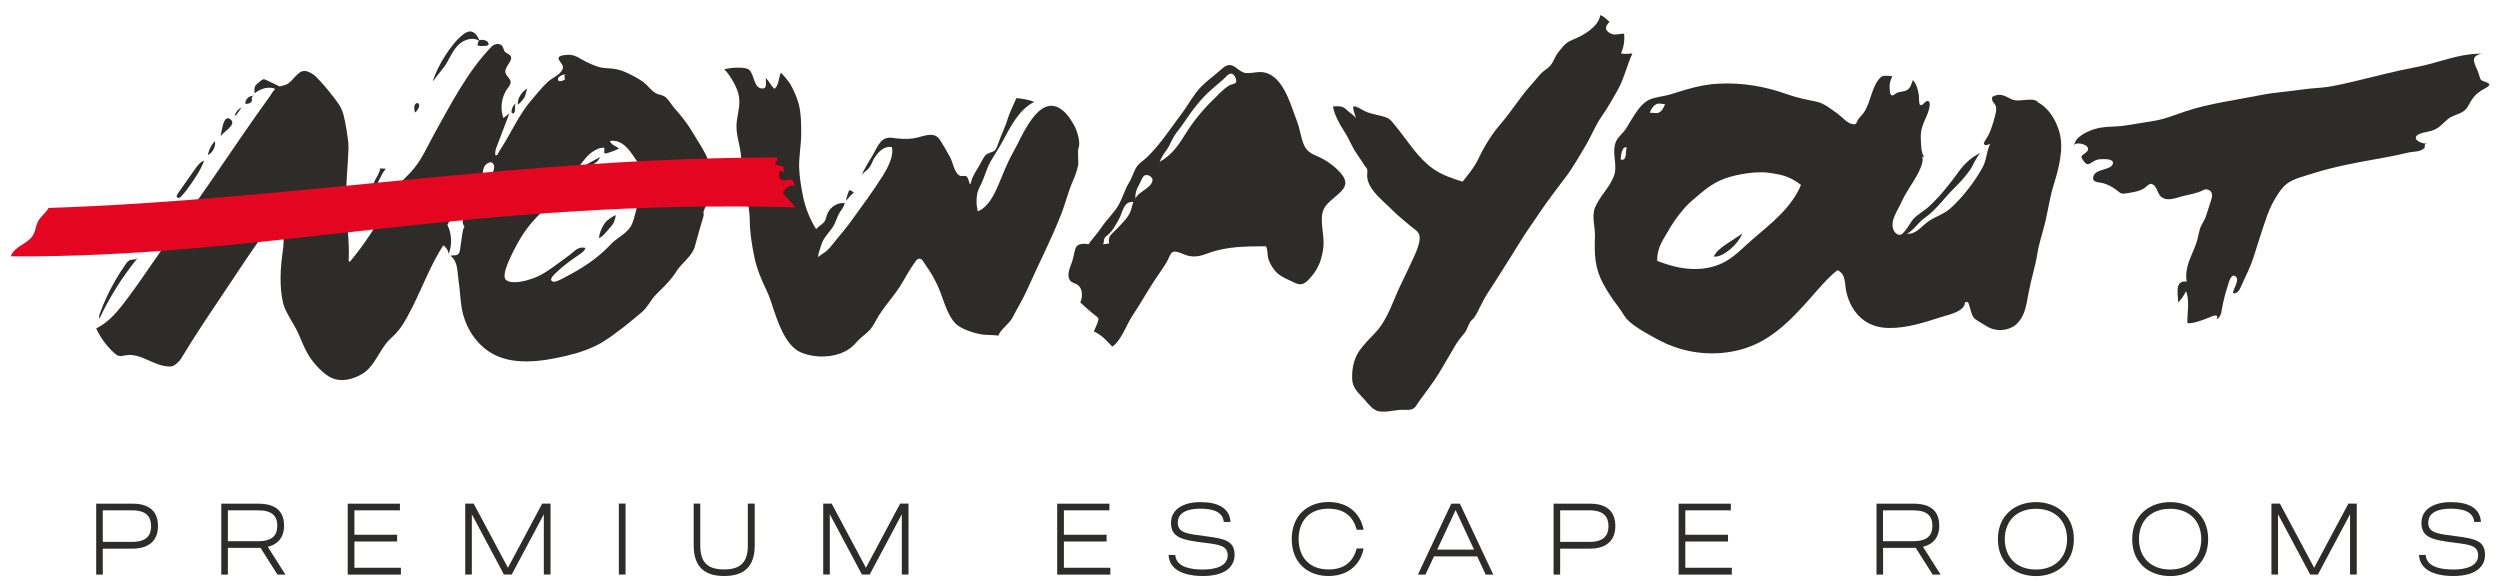 <svg xmlns="http://www.w3.org/2000/svg" width="197" height="46" viewBox="0 0 197 46" fill="none">
    <g clip-path="url(#clip0_7463_2698)">
        <path d="M78.665 26.447C78.749 26.455 78.818 26.455 78.894 26.493C78.351 26.354 77.747 26.439 77.189 26.323C76.646 26.215 76.011 25.999 75.537 25.69C74.826 25.227 74.451 23.976 74.176 23.227C73.855 22.331 73.411 21.528 72.861 20.772C72.708 20.555 72.616 20.308 72.356 20.401C72.203 20.455 71.997 20.802 71.905 20.942C71.546 21.459 71.263 22.03 70.926 22.555C70.345 23.466 69.565 24.262 69.045 25.219C68.831 25.613 68.701 25.868 68.357 26.177C68.02 26.478 67.699 26.71 67.416 27.049C66.422 28.215 64.365 28.339 63.058 27.744C61.873 27.212 61.253 25.266 60.894 24.185C60.741 23.721 60.603 23.289 60.381 22.833C59.976 21.999 59.617 21.127 59.433 20.208C59.25 19.305 59.089 18.347 59.081 17.343C59.074 16.455 58.821 15.428 58.645 14.571C58.477 13.737 58.485 12.88 58.363 12.038C58.256 11.266 57.965 10.456 58.049 9.652C58.133 8.865 58.393 8.185 58.179 7.367C58.019 6.772 57.514 5.884 57.07 5.46C57.483 5.336 58.714 5.228 59.028 5.498C59.441 5.853 59.387 6.873 59.984 6.965C60.504 7.05 60.328 6.51 60.343 6.139C60.603 6.402 60.748 6.741 61.016 6.996C61.36 6.803 61.368 6.077 61.528 5.738C61.551 5.691 62.209 6.494 62.27 6.61C62.53 7.073 62.798 7.66 62.935 8.178C63.127 8.927 63.134 9.714 63.134 10.533C63.134 11.444 62.943 12.34 62.974 13.228C63.004 13.969 63.134 14.787 63.287 15.513C63.471 16.409 63.838 17.305 64.312 18.061C64.503 17.814 64.763 17.729 64.954 17.474C65.115 17.251 65.107 17.027 65.222 16.787C65.466 16.278 66.009 15.953 66.56 16C66.537 16.285 66.262 16.563 66.124 16.818C65.956 17.119 65.872 17.459 65.704 17.76C65.382 18.316 64.908 18.671 64.717 19.297C64.61 19.644 64.434 20.077 64.449 20.44C64.442 20.401 64.427 20.362 64.403 20.331C64.495 20.177 64.985 19.922 65.183 19.729C65.436 19.49 65.635 19.212 65.864 18.934C66.3 18.401 66.713 17.922 67.111 17.366C67.944 16.208 68.8 15.065 69.542 13.884C69.924 13.274 70.467 12.301 70.276 11.583C69.672 11.498 69.244 11.93 68.93 12.401C68.754 12.664 68.678 12.98 68.487 13.228C68.303 13.467 67.967 13.606 67.868 13.915C68.082 13.289 68.495 12.718 68.816 12.146C69.206 11.452 69.435 10.733 70.345 10.865C70.88 10.942 71.423 10.981 71.966 10.903C72.41 10.842 72.884 10.625 73.327 10.625C73.748 10.625 73.947 10.803 74.161 11.166C74.398 11.552 74.635 11.969 74.864 12.378C75.086 12.772 75.208 13.668 75.652 13.853C75.828 13.922 76.026 13.791 76.18 13.915C76.287 14 76.378 14.393 76.424 14.525C76.355 14.533 76.562 14.44 76.501 14.409C76.631 13.899 76.852 13.575 77.12 13.127C77.242 12.919 77.349 12.703 77.472 12.494C77.655 12.185 77.724 12.139 78.038 12.023C78.336 11.907 78.412 11.93 78.558 11.583C78.649 11.359 78.734 11.104 78.825 10.865C79.032 10.34 79.261 9.853 79.422 9.32C79.59 8.78 79.873 8.263 80.087 7.73C80.477 7.761 81.15 7.861 81.486 8.039C80.278 8.649 79.643 9.969 79.024 11.104C78.726 11.66 78.366 12.193 78.053 12.733C77.716 13.328 77.571 14.023 77.242 14.648C77.021 15.073 76.967 15.305 76.952 15.791C76.936 16.193 77.028 16.478 77.067 16.841C77.036 16.787 76.998 16.733 76.959 16.679C77.808 16.432 78.351 15.336 78.642 14.641C79.016 13.76 79.368 12.818 79.842 11.992C80.515 10.826 81.861 7.228 83.704 8.672C84.132 9.004 84.4 9.459 84.667 9.923C84.881 10.301 85.157 11.228 84.996 11.629C84.874 11.938 85.019 12.672 84.95 13.05C84.866 13.467 84.706 13.899 84.522 14.309C84.178 15.096 83.979 15.953 83.666 16.764C82.847 18.887 81.8 20.872 80.897 22.918C80.576 23.636 80.156 24.293 79.804 24.995C79.575 25.466 78.818 25.999 78.665 26.447Z" fill="#2E2C28"/>
        <path d="M66.674 15.822C66.681 15.598 66.804 15.274 66.88 15.081C66.926 14.965 66.934 14.965 67.049 15.019C67.125 15.05 67.224 15.119 67.278 15.181C67.041 15.359 66.842 15.621 66.674 15.822Z" fill="#2E2C28"/>
        <path d="M105.727 13.737C105.36 13.258 104.649 12.718 104.113 12.455C103.54 12.17 103.035 12.077 102.752 11.421C102.508 10.865 102.446 10.193 102.225 9.621C101.758 8.425 101.261 6.432 100.015 5.838C99.38 5.537 98.914 5.753 98.287 5.761C97.698 5.768 97.453 5.205 96.948 5.127C96.643 5.081 96.329 5.375 96.13 5.56C95.656 5.977 95.083 6.386 94.647 6.834C94.058 7.436 93.63 8.278 93.118 8.95C92.253 10.092 91.443 11.367 90.41 12.363C90.166 12.602 89.883 12.764 89.661 13.027C89.34 13.413 89.263 13.907 88.988 14.355C88.644 14.911 88.499 15.49 88.201 16.054C87.834 16.741 87.222 17.274 86.794 17.922C86.495 18.37 85.953 18.965 85.777 19.25C85.41 19.165 84.92 19.204 84.79 19.49C84.637 19.814 84.607 20.293 84.469 20.656C84.324 21.042 84.125 21.482 84.217 21.876C84.339 22.362 84.729 22.239 85.02 22.532C85.333 22.849 85.295 23.482 85.127 23.837C85.509 24.169 85.868 24.524 86.266 24.825C86.579 25.065 86.618 25.057 86.48 25.451C86.396 25.683 86.281 25.907 86.197 26.115C86.862 26.431 87.168 26.81 87.65 27.32C88.392 26.779 88.736 25.636 89.225 24.895C89.86 23.937 90.418 22.949 91.045 21.992C91.343 21.544 91.665 21.104 91.94 20.648C92.078 20.424 92.2 19.922 92.452 19.845C92.743 19.752 93.255 20.046 93.515 20.123C94.112 20.3 94.616 20.177 95.182 19.961C96.689 19.397 98.195 19.42 99.755 19.405C99.908 19.691 99.854 20.03 99.931 20.331C100.007 20.64 100.145 20.864 100.313 21.127C100.703 21.737 101.284 21.914 101.904 22.231C102.615 22.602 102.882 22.331 103.41 21.706C103.93 21.088 104.175 20.324 104.274 19.552C104.373 18.779 104.144 18.038 104.159 17.25C104.167 16.363 104.549 16.077 105.222 15.498C105.91 14.918 106.323 14.502 105.727 13.737ZM89.057 16.718C88.843 17.204 88.399 17.613 88.04 18C87.673 18.393 87.26 18.586 87.398 19.189C87.23 19.212 87.069 19.227 86.901 19.25C87 19.189 86.962 18.98 87.015 18.833C87.084 18.663 87.176 18.61 87.298 18.509C87.719 18.154 87.925 17.706 88.193 17.227C88.491 16.702 88.522 15.845 89.309 15.915C89.202 16.169 89.179 16.463 89.057 16.718ZM90.808 14.278C90.632 14.888 89.646 15.127 89.47 15.675C89.439 15.281 89.531 14.957 89.738 14.602C89.845 14.417 90.013 13.907 90.196 13.822C90.502 13.691 90.892 14 90.808 14.278ZM96.834 6.749C96.314 7.081 96.016 7.459 95.564 7.892C94.792 8.633 94.035 9.56 93.469 10.471C92.896 11.397 92.376 12.185 91.405 12.741C91.405 12.757 91.397 12.764 91.397 12.78C91.366 12.78 91.336 12.772 91.343 12.78C91.366 12.764 91.382 12.757 91.405 12.741C91.42 12.61 91.496 12.517 91.558 12.393C91.71 12.062 91.94 11.853 92.108 11.529C92.299 11.166 92.475 10.733 92.728 10.425C93.179 9.892 93.576 9.212 93.997 8.664C94.463 8.054 94.96 7.475 95.549 6.981C95.824 6.749 96.092 6.517 96.36 6.286C96.536 6.139 96.788 5.784 97.025 5.799C97.239 5.815 97.377 6.124 97.415 6.317C97.484 6.641 97.071 6.602 96.834 6.749Z" fill="#2E2C28"/>
        <path d="M107.614 13.166C107.828 13.359 107.729 13.575 107.729 13.83C107.744 14.934 109.021 15.838 109.732 16.571C110.16 17.011 110.665 17.39 111.124 17.791C111.514 18.131 111.927 18.262 111.866 18.864C111.82 19.374 111.56 19.938 111.346 20.393C111.063 20.98 110.81 21.575 110.52 22.146C109.855 23.436 109.411 25.104 108.417 26.169C107.928 26.694 107.453 27.134 107.056 27.737C106.658 28.339 106.521 29.157 106.551 29.875C106.574 30.462 106.903 30.833 107.293 31.235C107.599 31.551 107.958 32.061 108.333 32.285C108.906 32.632 109.839 32.292 110.482 32.292C110.826 32.292 111.2 32.354 111.453 32.138C111.583 32.022 111.682 31.829 111.782 31.682C112.332 30.918 112.921 30.177 113.41 29.374C113.861 28.625 114.297 27.86 114.748 27.104C114.94 26.779 115.207 26.501 115.444 26.192C115.62 25.961 115.758 25.389 115.987 25.212C116.247 25.011 116.431 24.563 116.576 24.285C116.798 23.884 116.981 23.466 117.234 23.088C117.861 22.146 118.442 21.181 119.054 20.231C119.551 19.459 119.979 18.702 120.506 17.953C120.996 17.258 121.47 16.517 121.967 15.838C122.433 15.189 122.923 14.556 123.405 13.915C123.993 13.135 124.437 12.309 124.942 11.482C125.393 10.741 125.699 9.9 126.196 9.197C126.654 8.541 127.06 7.83 127.457 7.128C127.97 6.224 128.199 5.151 128.635 4.209C128.337 4.224 128.031 4.286 127.733 4.209C127.954 3.745 128.038 3.143 127.977 2.657C127.534 2.641 127.243 2.857 126.8 2.572C126.387 2.301 126.555 2.016 126.83 1.715C126.616 1.545 126.364 1.259 126.096 1.197C126.004 1.962 125.087 2.572 124.46 2.896C124.192 3.027 123.917 3.12 123.657 3.259C123.29 3.452 123.076 3.776 122.816 4.093C122.479 4.494 122.418 4.981 122.005 5.328C121.753 5.537 121.516 5.668 121.309 5.923C121.049 6.247 120.766 6.556 120.491 6.873C119.681 7.815 119.038 8.857 118.235 9.784C117.731 10.363 117.325 10.973 116.943 11.645C116.691 12.077 116.507 12.548 116.247 12.973C115.957 13.451 115.59 13.876 115.253 14.316C114.45 14.062 113.632 13.799 112.913 13.289C111.705 12.432 110.887 11.035 109.946 9.9C109.77 9.691 109.617 9.452 109.373 9.32C109.105 9.174 108.73 9.12 108.448 9.042C108.126 8.958 107.851 8.911 107.545 8.757C107.301 8.641 106.911 8.348 106.635 8.386C106.612 8.749 106.804 9.012 106.834 9.336C106.735 9.073 106.322 8.88 106.123 8.664C105.809 8.332 105.496 8.363 105.037 8.386C105.152 9.05 105.534 9.745 105.909 10.324C106.291 10.903 106.528 11.568 106.926 12.139C107.148 12.456 107.369 12.787 107.568 13.104C107.553 13.066 107.652 13.189 107.614 13.166Z" fill="#2E2C28"/>
        <path d="M191.071 11.251C191.132 11.282 191.186 11.305 191.254 11.328C190.994 11.344 190.253 11.127 190.383 10.772C190.49 10.486 191.346 10.386 191.622 10.301C192.226 10.108 192.432 9.761 192.906 9.375C193.25 9.097 193.694 9.035 194.061 8.811C194.458 8.564 194.543 8.193 194.803 7.823C195.085 7.413 195.391 7.197 195.82 6.965C196.24 6.741 196.301 6.602 195.835 6.448C195.391 6.309 195.46 6.24 195.323 5.807C195.108 5.151 194.481 4.433 195.567 4.232C195.277 4.232 194.994 4.24 194.703 4.271C193.235 4.433 191.866 5.02 190.413 5.282C188.716 5.599 187.041 6.054 185.367 6.448C184.709 6.602 184.028 6.757 183.355 6.857C182.744 6.942 182.117 6.95 181.505 7.043C180.396 7.205 179.234 7.274 178.125 7.498C176.183 7.884 174.103 8.147 172.222 8.772C171.419 9.043 170.616 9.375 169.798 9.514C169.01 9.645 168.245 9.768 167.473 9.892C166.64 10.023 165.783 9.923 164.98 10.193C164.414 10.386 163.52 10.78 163.443 11.475C163.497 11.058 165.118 11.467 164.323 12.062C164.032 12.278 163.887 12.278 164.177 12.672C164.453 13.042 164.544 12.988 164.889 12.764C165.187 12.571 165.37 12.54 165.745 12.54C165.99 12.54 166.609 12.54 166.487 12.919C166.319 13.452 165.072 13.259 164.942 13.961C164.858 14.409 165.447 14.347 165.745 14.44C166.089 14.54 166.418 14.71 166.709 14.919C167.03 15.15 167.076 15.312 167.504 15.243C167.947 15.174 168.59 15.089 168.964 14.834C169.255 14.641 169.415 14.286 169.767 14.633C170.004 14.872 170.035 15.305 170.325 15.529C170.838 15.922 171.602 15.537 172.176 15.413C172.596 15.32 173.017 15.235 173.407 15.081C173.613 14.996 173.743 14.872 173.95 14.934C174.401 15.065 174.34 15.444 174.241 15.753C174.103 16.185 173.965 16.617 173.828 17.042C173.705 17.413 173.43 17.729 173.331 18.116C173.239 18.44 173.193 18.764 173.094 19.081C172.841 19.861 172.375 20.625 172.291 21.451C172.268 21.675 172.26 21.976 172.314 22.185C171.304 22.069 171.648 23.243 171.641 23.845C171.885 23.575 172.099 23.297 172.252 22.949C172.574 23.629 172.336 24.702 172.367 25.466C172.849 25.505 173.522 25.235 173.965 25.065C174.149 24.995 174.929 24.586 174.661 25.165C175.043 24.949 175.036 24.602 175.112 24.208C175.219 23.66 175.357 23.104 175.533 22.571C175.609 22.347 175.8 21.428 176.198 21.814C176.481 22.084 175.976 22.779 175.953 23.104C176.359 23.189 176.519 22.741 176.649 22.447C176.97 21.737 177.337 21.034 177.574 20.285C177.834 19.49 178.072 18.687 178.339 17.899C178.538 17.312 178.752 16.633 179.035 16.092C179.28 15.621 179.723 14.872 180.144 14.525C180.687 14.077 181.65 13.861 182.3 13.652C183.86 13.158 185.565 12.834 187.171 12.548C188.05 12.394 188.869 12.239 189.733 12.031C190.153 11.923 190.834 12.008 191.094 11.583C190.987 11.606 191.186 11.197 191.071 11.251Z" fill="#2E2C28"/>
        <path d="M162.288 10.44C162.02 9.467 161.455 8.494 160.499 8.016C160.537 8.023 160.568 8.039 160.606 8.039C160.116 7.599 159.115 8.108 158.518 7.822C157.922 7.545 157.624 7.29 156.981 7.637C156.943 8.07 157.096 8 157.257 8.332C157.364 8.556 157.257 8.934 157.195 9.181C157.081 9.637 156.912 10.17 156.721 10.587C156.599 10.849 156.377 11.066 156.324 11.336C156.461 11.513 156.645 11.405 156.828 11.336C156.522 11.923 156.561 12.602 156.217 13.212C155.597 14.324 154.649 15.567 153.678 16.432C153.097 16.942 152.286 17.127 151.697 17.644C151.231 18.054 150.91 18.44 150.26 18.432C150.818 18.131 151.132 17.544 151.667 17.173C152.584 16.54 153.25 15.536 154.053 14.764C154.458 14.378 154.848 13.923 155.192 13.459C155.498 13.042 155.704 12.401 156.064 12.046C155.36 12.378 154.81 12.88 154.351 13.521C153.678 14.455 152.906 15.428 152.057 16.224C151.644 16.617 151.17 16.834 150.764 17.266C150.527 17.521 150.007 18.61 149.633 18.502C149.113 18.355 149.052 17.714 149.205 17.243C149.342 16.826 149.625 16.386 149.809 15.984C150 15.552 150.252 15.127 150.504 14.726C150.826 14.224 151.705 12.903 151.468 12.324C151.529 12.347 151.59 12.363 151.659 12.355C151.369 12.178 151.384 11.313 151.361 10.973C151.323 10.332 151.491 9.846 151.751 9.297C151.881 9.019 152.317 7.946 151.866 7.961C151.667 7.969 151.491 8.409 151.292 8.247C151.208 8.185 151.223 7.645 151.208 7.537C151.154 7.112 151.032 6.633 150.734 6.309C150.627 6.587 150.558 6.911 150.298 7.081C150.038 7.243 149.709 7.197 149.426 7.344C149.258 7.429 149.182 7.591 149.029 7.483C148.914 7.406 148.922 7.112 148.906 7.004C148.876 6.602 148.952 6.332 149.12 6.016C148.883 5.962 148.379 5.938 148.249 6.046C147.476 6.711 147.446 8.054 146.857 8.888C146.727 9.073 146.559 9.212 146.429 9.405C146.253 9.66 146.352 9.853 145.947 9.776C145.542 9.699 145.121 9.181 144.769 8.934C144.257 8.579 143.737 8.131 143.125 8.008C142.338 7.853 141.55 7.691 140.785 7.413C139.073 6.803 137.268 6.494 135.417 6.595C134.477 6.641 133.689 6.819 132.787 7.081C132.397 7.197 131.999 7.328 131.609 7.444C131.105 7.599 130.493 7.629 130.004 7.838C129.354 8.116 128.918 8.857 128.558 9.429C128.36 9.745 128.184 10.1 127.939 10.386C127.641 10.734 127.358 10.942 127.251 11.428C127.06 12.309 127.495 13.089 127.151 13.938C126.792 14.818 126.05 15.482 125.691 16.347C125.4 17.034 125.714 17.922 125.683 18.64C125.63 20.023 125.66 21.119 126.333 22.362C126.693 23.019 127.052 23.567 127.503 24.146C127.794 24.517 127.985 24.949 128.314 25.266C128.757 25.69 129.384 26.061 129.927 26.362C130.516 26.702 131.151 27.049 131.793 27.281C133.513 27.922 135.333 28.015 137.062 27.575C139.417 26.98 141.015 25.358 142.766 23.366C143.232 22.841 144.081 21.822 144.808 21.281C144.815 21.32 144.831 21.366 144.815 21.297C145.496 21.652 145.335 22.378 145.504 23.057C145.909 24.725 147.079 25.829 148.822 25.845C150.321 25.868 151.659 25.389 153.058 24.957C153.609 24.787 154.84 24.532 154.84 23.814C154.901 23.799 155.024 23.799 155.085 23.814C155.146 23.961 155.192 24.123 155.238 24.277C155.375 24.725 155.406 25.026 155.819 25.266C156.148 25.451 156.477 25.69 156.813 25.845C157.524 26.169 158.488 26.007 159 25.443C159.596 24.802 159.681 23.976 159.841 23.134C160.093 21.806 160.384 21.019 160.537 20.03C160.675 19.119 160.996 18.262 161.195 17.374C161.409 16.424 161.554 15.436 161.852 14.494C162.235 13.258 162.64 11.707 162.288 10.44ZM128.199 11.629C128.054 11.745 128.275 12.741 127.71 12.571C127.71 12.324 127.809 11.452 128.199 11.629C128.207 11.629 128.207 11.621 128.214 11.621L128.253 11.66C128.23 11.645 128.214 11.637 128.199 11.629ZM130.042 8.888H130.004C130.057 8.695 130.233 8.417 130.394 8.286C130.669 8.062 130.875 8.216 131.204 8.193C131.135 8.394 131.013 8.672 130.829 8.803C130.569 9.004 130.355 8.865 130.042 8.888ZM138.132 18.834C137.383 19.474 136.664 20.27 135.769 20.71C134.959 21.104 134.118 21.235 133.223 21.189C132.42 21.15 131.548 20.934 130.577 20.555C130.47 20.71 130.516 20.633 130.569 20.555H130.577C130.592 20.54 130.608 20.517 130.623 20.486C130.631 20.486 130.577 20.494 130.585 20.494C130.592 19.467 131.044 18.919 131.541 18.054C131.931 17.366 132.695 16.347 133.299 15.838C134.202 15.073 134.821 14.471 135.93 14.062C136.87 13.722 138.461 13.467 139.44 13.621C140.296 13.753 140.977 13.845 141.917 14.571C141.175 16.37 139.547 17.621 138.132 18.834ZM160.3 7.931C160.353 7.961 160.415 7.992 160.476 8.008C160.438 8.008 160.269 7.931 160.3 7.931Z" fill="#2E2C28"/>
        <path d="M135.029 20.208C135.633 20.339 136.582 19.506 136.949 19.004C137.086 18.818 137.201 18.602 137.3 18.394C136.704 18.841 136.054 19.158 135.488 19.652C135.289 19.822 135.198 19.946 135.029 20.208Z" fill="#2E2C28"/>
        <path d="M9.01 27.822C9.109 27.914 9.224 28.007 9.354 28.038C9.545 28.092 9.744 28.022 9.943 27.991C11.098 27.806 12.137 28.856 13.307 28.879C13.415 28.879 13.522 28.879 13.621 28.841C13.835 28.756 14.156 28.455 14.271 28.254C15.28 26.586 16.19 25.219 17.276 23.605C18.698 21.49 20.136 19.243 21.681 17.212C22.407 17.806 22.415 18.826 22.285 19.76C22.094 21.111 21.994 22.609 22.323 23.938C22.483 24.586 23.218 25.621 23.485 26.231C24.013 27.42 24.219 28.099 25.137 29.026C25.458 29.35 25.81 29.659 26.23 29.821C26.957 30.099 27.783 29.891 28.463 29.512C29.32 29.041 29.694 28.099 30.291 27.242C30.925 26.323 31.293 26.632 32.493 24.208C33.403 22.378 33.892 20.972 34.925 19.335C35.162 19.482 35.33 19.745 35.353 20.023C35.644 19.281 35.605 18.424 35.254 17.714C35.751 16.779 36.806 16.224 37.464 15.451C37.41 15.583 37.349 15.714 37.272 15.838C37.043 16.208 36.202 17.266 36.546 17.768C36.515 17.83 36.668 17.776 36.599 17.806C36.393 18.277 36.401 18.803 36.301 19.305C36.263 19.49 36.271 19.837 36.133 19.992C35.957 20.2 35.705 20.069 35.498 20.162C36.102 20.594 36.033 21.459 36.133 22.092C36.232 22.764 36.263 23.466 36.362 24.138C36.569 25.559 37.349 26.957 38.618 27.76C40.339 28.856 42.724 28.486 44.598 28.045C45.569 27.822 46.655 27.466 47.504 26.941C48.589 26.262 49.568 25.443 50.555 24.617C51.044 24.208 51.266 23.644 51.709 23.196C52.298 22.609 52.872 22.077 53.307 21.374C53.713 20.733 54.539 20.185 54.745 19.451C54.929 18.795 55.105 18.131 55.303 17.482C55.38 17.235 55.464 16.988 55.479 16.726C55.456 16.795 55.433 16.864 55.41 16.926C55.395 16.525 55.831 15.899 55.915 15.513C56.007 15.127 56.022 14.741 56.037 14.332C56.076 13.552 55.946 12.903 55.64 12.239C55.357 11.645 54.952 11.073 54.623 10.502C54.21 9.799 53.736 9.181 53.193 8.579C52.956 8.317 52.764 7.977 52.528 7.73C52.275 7.459 51.931 7.498 51.633 7.32C51.281 7.104 51.044 6.734 50.723 6.487C50.356 6.209 49.882 5.969 49.469 5.768C48.872 5.483 48.383 5.39 47.733 5.367C47.205 5.344 46.762 5.135 46.288 4.919C45.775 4.687 45.401 4.317 44.82 4.317C44.667 4.317 44.078 4.34 44.017 4.548C43.963 4.726 44.323 5.035 44.353 5.228C44.437 5.761 43.55 6.108 43.206 6.417C42.702 6.873 42.258 7.452 41.822 7.954C40.912 9.019 40.278 10.456 39.52 11.637C39.398 11.83 39.276 12.023 39.176 12.224C39.123 12.239 39.077 12.232 39.031 12.232C39.008 12.054 39.039 11.83 39.1 11.668C39.444 10.757 39.796 9.838 40.14 8.927C39.979 9.05 39.826 9.181 39.666 9.305C39.383 8.517 39.52 7.598 40.017 6.934C40.117 6.803 40.232 6.664 40.239 6.494C40.247 6.185 39.872 6 39.826 5.699C39.75 5.22 40.499 4.772 40.216 4.386C40.109 4.247 39.91 4.216 39.796 4.085C39.627 3.892 39.696 3.545 39.322 3.475C39.108 3.436 38.886 3.521 38.733 3.676C36.867 5.599 35.59 8.1 34.275 10.448C33.648 11.567 33.197 12.71 32.31 13.629C31.965 13.992 31.591 14.324 31.293 14.726C30.941 15.197 30.696 15.745 30.436 16.27C29.687 17.806 28.685 19.274 27.599 20.594C27.553 20.648 27.477 20.61 27.477 20.54C27.553 18.911 27.309 17.606 27.263 16.108C27.224 14.749 27.416 13.174 27.462 11.66C27.477 11.081 27.217 9.591 27.064 9.035C26.903 8.44 26.636 8.108 26.261 7.622C25.802 7.019 25.397 6.541 24.862 6.008C24.693 5.838 24.319 5.629 24.082 5.599C23.447 5.506 23.141 6.402 22.552 6.664C22.392 6.734 22.208 6.757 22.04 6.811C21.688 6.641 21.337 6.479 20.985 6.309C20.908 6.27 20.817 6.232 20.732 6.255C20.679 6.27 20.625 6.309 20.579 6.34C20.495 6.409 20.419 6.471 20.335 6.541C20.258 6.602 20.189 6.664 20.136 6.741C20.021 6.919 20.044 7.143 20.067 7.351C20.343 7.112 20.748 6.942 21.084 6.919C21.291 6.904 21.512 6.911 21.688 7.012C21.512 7.174 21.398 7.405 21.252 7.606C18.454 11.475 16.488 14.633 13.85 18.146C12.604 19.799 11.342 21.783 10.096 23.443C9.385 24.393 8.643 25.374 7.58 25.876C7.924 26.625 8.414 27.289 9.01 27.822ZM44.697 5.83L44.598 5.861C44.453 5.776 44.468 6.116 44.521 6.263C44.346 6.355 44.193 6.448 44.001 6.363C43.803 6.016 44.475 5.83 44.697 5.83ZM40.56 19.59C40.874 18.98 41.249 18.347 41.677 17.814C42.334 16.996 43.145 16.285 43.818 15.482C44.04 15.22 44.261 14.957 44.453 14.679C44.521 14.579 44.529 14.479 44.59 14.409C44.82 13.907 45.317 13.521 45.661 13.081C45.974 12.672 46.28 12.224 46.724 11.938C46.984 11.776 47.312 11.606 47.618 11.645C47.664 12.031 47.458 12.193 47.97 12.031C48.238 11.946 48.544 11.83 48.788 11.699C48.544 11.521 48.154 11.413 48.062 11.104C48.979 10.98 49.53 11.714 49.996 12.417C50.195 12.718 50.356 12.95 50.623 13.189C50.807 13.351 51.006 13.459 51.113 13.691C51.526 14.563 50.524 15.197 50.287 15.961C50.103 16.532 50.012 17.227 49.752 17.752C49.438 18.386 48.597 18.741 48.123 19.258C47.106 20.355 45.883 21.142 44.537 21.837C44.346 21.938 43.803 22.254 43.589 22.192C43.176 22.077 43.665 21.629 43.841 21.467C44.307 21.019 44.812 20.64 45.34 20.27C45.561 20.108 46.097 19.822 46.127 19.536C45.737 19.444 45.47 19.59 45.164 19.86C44.804 20.177 44.414 20.432 44.032 20.718C43.328 21.235 42.77 21.667 41.929 21.961C41.447 22.131 40.362 22.424 39.895 22.077C39.413 21.737 40.354 20.007 40.56 19.59ZM38.167 13.127C38.266 12.926 38.496 12.795 38.702 12.78C38.924 12.88 38.985 13.089 38.909 13.382C38.794 13.838 38.35 14.062 38.045 14.37C38.022 14.393 38.006 14.417 37.983 14.44C37.991 14.409 37.999 14.378 38.006 14.347C38.06 13.938 37.983 13.498 38.167 13.127Z" fill="#2E2C28"/>
        <path d="M29.686 14.579C29.763 14.417 30.275 13.289 30.444 13.305C30.283 13.289 30.122 13.282 29.962 13.266C29.916 13.614 29.709 13.907 29.541 14.216C29.335 14.625 29.082 15.93 29.686 14.579Z" fill="#2E2C28"/>
        <path d="M32.685 8.873C32.891 8.741 33.029 8.502 33.036 8.247L32.952 8.185C32.99 8.185 32.96 8.116 32.922 8.116C32.815 8.101 32.708 8.193 32.669 8.301C32.631 8.409 32.646 8.525 32.654 8.633C32.662 8.711 32.677 8.795 32.685 8.873Z" fill="#2E2C28"/>
        <path d="M36.157 3.506C36.577 3.112 37.25 2.904 37.732 3.197C37.732 3.197 37.732 3.197 37.724 3.197L37.739 3.205C37.717 3.221 37.709 3.244 37.701 3.267C37.663 3.406 37.564 3.553 37.694 3.599C37.824 3.653 38.175 3.622 38.313 3.607C38.374 3.599 38.443 3.583 38.481 3.537C38.535 3.46 38.481 3.352 38.412 3.29C38.244 3.136 37.992 3.097 37.778 3.174C37.632 2.858 37.434 2.518 37.097 2.479C36.875 2.456 36.661 2.587 36.485 2.726C35.553 3.437 34.421 5.282 34.1 6.425C34.704 5.614 35.025 5.274 35.17 5.02C35.468 4.502 35.713 3.923 36.157 3.506Z" fill="#2E2C28"/>
        <path d="M10.83 20.355C10.631 20.494 10.447 20.424 10.248 20.494C10.065 20.563 9.988 20.702 9.858 20.887C9.576 21.289 9.316 21.698 9.071 22.123C8.604 22.941 8.199 23.791 7.878 24.679C7.824 24.818 7.779 24.98 7.84 25.111C8.635 23.405 9.644 21.806 10.83 20.355Z" fill="#2E2C28"/>
        <path d="M13.278 16.826C13.431 16.502 13.63 16.201 13.859 15.923C13.752 15.853 13.614 15.938 13.523 16.015C13.255 16.262 13.025 16.548 12.85 16.872C12.995 16.872 13.133 16.872 13.278 16.88V16.826Z" fill="#2E2C28"/>
        <path d="M14.088 15.598C14.195 15.598 14.417 15.32 14.486 15.243C14.646 15.073 14.776 14.88 14.914 14.687C15.365 14.046 15.816 13.398 16.084 12.664C15.778 12.757 15.572 13.042 15.38 13.305C14.922 13.961 14.463 14.61 14.004 15.266C13.897 15.413 13.866 15.598 14.088 15.598Z" fill="#2E2C28"/>
        <path d="M16.947 11.158C16.947 11.22 16.947 11.289 16.947 11.351V11.112C16.649 11.413 16.45 11.807 16.389 12.224C16.756 12.023 16.993 11.583 16.947 11.158Z" fill="#2E2C28"/>
        <path d="M18.193 9.428C17.574 8.872 17.451 10.548 17.375 10.772C17.482 10.448 18.675 9.868 18.193 9.428Z" fill="#2E2C28"/>
        <path d="M19.035 8.456C18.783 8.595 18.584 8.826 18.484 9.104C18.515 9.104 18.553 9.096 18.584 9.089C18.752 8.888 18.905 8.679 19.035 8.456Z" fill="#2E2C28"/>
        <path d="M18.607 9.073C18.676 9.05 18.737 9.012 18.783 8.958L18.607 9.073Z" fill="#2E2C28"/>
        <path d="M18.605 9.073C18.598 9.073 18.591 9.08 18.591 9.08L18.584 9.088L18.605 9.073Z" fill="#2E2C28"/>
        <path d="M20.029 7.421C20.045 7.405 20.067 7.39 20.083 7.374C20.083 7.359 20.06 7.382 20.029 7.421Z" fill="#2E2C28"/>
        <path d="M19.915 7.56C19.594 7.552 19.304 7.861 19.334 8.185C19.441 8.185 19.556 8.178 19.655 8.139C19.755 8.1 19.847 8.008 19.854 7.9C19.862 7.799 19.816 7.683 19.877 7.614C19.885 7.653 19.969 7.506 20.03 7.421C19.992 7.467 19.946 7.506 19.915 7.56Z" fill="#2E2C28"/>
        <path d="M40.523 8.881C40.569 8.819 40.576 8.742 40.576 8.664C40.584 8.541 40.584 8.41 40.592 8.286L40.63 8.147C40.439 8.301 40.316 8.541 40.309 8.788C40.309 8.826 40.309 8.865 40.331 8.896C40.377 8.965 40.477 8.942 40.523 8.881Z" fill="#2E2C28"/>
        <path d="M41.319 7.684C41.441 7.483 41.433 7.236 41.563 6.973C41.12 7.205 40.768 7.753 40.799 8.239C40.99 8.124 41.204 7.877 41.319 7.684Z" fill="#2E2C28"/>
        <path d="M47.297 12.371C47.083 12.494 45.783 13.143 45.829 13.305C46.02 13.112 46.433 13.089 46.686 12.973C46.999 12.826 47.152 12.664 47.297 12.371Z" fill="#2E2C28"/>
        <path d="M48.047 17.968C48.368 17.636 48.452 17.389 48.529 16.949C48.3 17.042 47.978 17.25 47.932 17.32C47.596 17.467 47.183 18.424 47.206 18.764C47.527 18.64 47.81 18.216 48.047 17.968Z" fill="#2E2C28"/>
        <path d="M62.614 16.34C62.583 16.355 62.637 16.409 62.652 16.37C62.667 16.332 62.645 16.293 62.622 16.27C62.316 15.899 61.995 15.552 61.658 15.228C61.842 14.811 62.247 14.563 62.629 14.633C62.583 14.448 62.522 14.247 62.385 14.17C62.239 14.092 62.079 14.177 61.918 14.208C61.765 14.239 61.597 14.216 61.467 14.1C61.337 13.992 61.391 13.753 61.391 13.56C61.391 13.351 61.589 13.49 61.735 13.56C61.781 13.513 61.773 13.197 61.735 13.143C61.696 13.089 61.566 13.089 61.513 13.073C61.322 12.996 61.245 13.011 61.054 12.934C61.222 12.726 61.222 12.517 61.306 12.409C41.004 12.409 23.096 15.753 3.826 16.386C3.604 16.811 3.184 17.042 2.977 17.482C2.84 17.776 2.801 18.123 2.664 18.417C2.266 19.251 1.173 19.32 0.844 20.2C20.947 20.332 36.997 15.645 62.614 16.34Z" fill="#E40521"/>
        <path d="M12.451 41.458C12.451 42.315 12.015 43.234 10.425 43.234H8.1V45.281H7.58V39.69H10.432C12.015 39.682 12.451 40.539 12.451 41.458ZM11.908 41.458C11.908 40.74 11.541 40.215 10.425 40.215H8.1V42.701H10.425C11.549 42.701 11.908 42.176 11.908 41.458Z" fill="#2E2C28"/>
        <path d="M22.492 45.28H21.865L20.527 43.165C20.45 43.172 20.358 43.172 20.274 43.172H17.957V45.28H17.438V39.69H20.358C21.949 39.69 22.385 40.501 22.385 41.435C22.385 42.138 22.087 42.84 21.1 43.087L22.492 45.28ZM21.85 41.427C21.85 40.686 21.467 40.215 20.358 40.215H17.957V42.647H20.358C21.475 42.64 21.85 42.169 21.85 41.427Z" fill="#2E2C28"/>
        <path d="M31.591 45.28H27.4V39.69H31.514V40.215H27.928V42.138H31.293V42.67H27.928V44.74H31.591V45.28Z" fill="#2E2C28"/>
        <path d="M43.382 39.682V45.273H42.854V40.524L40.323 45.273H39.711L37.18 40.524V45.273H36.66V39.682H37.325L40.025 44.74L42.724 39.682H43.382Z" fill="#2E2C28"/>
        <path d="M59.472 39.682V42.972C59.472 44.778 58.501 45.388 57.063 45.388C55.633 45.388 54.662 44.778 54.662 42.972V39.682H55.182V42.972C55.182 44.3 55.74 44.871 57.056 44.871C58.371 44.871 58.929 44.292 58.929 42.972V39.682H59.472Z" fill="#2E2C28"/>
        <path d="M49.293 39.682V45.273H48.766V39.682H49.293Z" fill="#2E2C28"/>
        <path d="M71.591 39.682V45.273H71.063V40.524L68.532 45.273H67.92L65.389 40.524V45.273H64.869V39.682H65.534L68.234 44.74L70.933 39.682H71.591Z" fill="#2E2C28"/>
        <path d="M87.497 45.28H83.307V39.69H87.421V40.215H83.834V42.138H87.199V42.67H83.834V44.74H87.497V45.28Z" fill="#2E2C28"/>
        <path d="M97.284 43.728C97.284 44.717 96.45 45.389 94.791 45.389C93.124 45.389 92.13 44.802 92.084 43.728H92.612C92.673 44.694 93.843 44.879 94.791 44.879C95.838 44.879 96.741 44.586 96.741 43.767C96.741 43.002 96.106 42.918 94.921 42.771C93.139 42.547 92.275 42.369 92.275 41.196C92.275 40.099 93.3 39.566 94.592 39.566C95.923 39.566 96.894 39.999 96.963 41.126H96.435C96.351 40.346 95.617 40.084 94.592 40.084C93.598 40.084 92.81 40.37 92.81 41.196C92.81 42.007 93.583 42.068 95.005 42.254C96.504 42.447 97.284 42.609 97.284 43.728Z" fill="#2E2C28"/>
        <path d="M106.905 43.219H107.455C107.157 44.663 106.071 45.389 104.68 45.389C103.097 45.389 101.789 44.392 101.789 42.477C101.789 40.57 103.097 39.559 104.68 39.559C106.071 39.559 107.157 40.292 107.455 41.744H106.905C106.645 40.732 105.957 40.084 104.68 40.084C103.158 40.084 102.332 41.072 102.332 42.477C102.332 43.883 103.165 44.871 104.68 44.871C105.957 44.879 106.645 44.23 106.905 43.219Z" fill="#2E2C28"/>
        <path d="M116.401 43.844H112.998L112.325 45.28H111.729L114.359 39.69H115.04L117.67 45.28H117.074L116.401 43.844ZM116.156 43.311L114.703 40.192L113.25 43.311H116.156Z" fill="#2E2C28"/>
        <path d="M127.291 41.458C127.291 42.315 126.855 43.234 125.265 43.234H122.94V45.281H122.42V39.69H125.272C126.855 39.682 127.291 40.539 127.291 41.458ZM126.748 41.458C126.748 40.74 126.381 40.215 125.265 40.215H122.94V42.701H125.265C126.389 42.701 126.748 42.176 126.748 41.458Z" fill="#2E2C28"/>
        <path d="M136.466 45.28H132.275V39.69H136.389V40.215H132.803V42.138H136.168V42.67H132.803V44.74H136.466V45.28Z" fill="#2E2C28"/>
        <path d="M152.922 45.28H152.295L150.956 43.165C150.88 43.172 150.788 43.172 150.704 43.172H148.387V45.28H147.867V39.69H150.788C152.379 39.69 152.815 40.501 152.815 41.435C152.815 42.138 152.516 42.84 151.53 43.087L152.922 45.28ZM152.272 41.427C152.272 40.686 151.889 40.215 150.781 40.215H148.38V42.647H150.781C151.897 42.64 152.272 42.169 152.272 41.427Z" fill="#2E2C28"/>
        <path d="M163.421 42.485C163.421 44.408 162.014 45.396 160.431 45.396C158.841 45.396 157.434 44.416 157.434 42.485C157.434 40.562 158.841 39.566 160.431 39.566C162.014 39.566 163.421 40.555 163.421 42.485ZM162.886 42.485C162.886 41.064 161.953 40.092 160.431 40.092C158.902 40.092 157.977 41.064 157.977 42.485C157.977 43.906 158.902 44.879 160.431 44.879C161.953 44.879 162.886 43.906 162.886 42.485Z" fill="#2E2C28"/>
        <path d="M174.003 42.485C174.003 44.408 172.596 45.396 171.013 45.396C169.423 45.396 168.016 44.416 168.016 42.485C168.016 40.562 169.423 39.566 171.013 39.566C172.588 39.566 174.003 40.555 174.003 42.485ZM173.46 42.485C173.46 41.064 172.527 40.092 171.006 40.092C169.476 40.092 168.551 41.064 168.551 42.485C168.551 43.906 169.476 44.879 171.006 44.879C172.527 44.879 173.46 43.906 173.46 42.485Z" fill="#2E2C28"/>
        <path d="M185.712 39.682V45.273H185.184V40.524L182.653 45.273H182.041L179.51 40.524V45.273H178.99V39.682H179.656L182.355 44.74L185.054 39.682H185.712Z" fill="#2E2C28"/>
        <path d="M195.819 43.728C195.819 44.717 194.985 45.389 193.326 45.389C191.659 45.389 190.665 44.802 190.619 43.728H191.147C191.208 44.694 192.378 44.879 193.326 44.879C194.374 44.879 195.276 44.586 195.276 43.767C195.276 43.002 194.641 42.918 193.456 42.771C191.674 42.547 190.81 42.369 190.81 41.196C190.81 40.099 191.835 39.566 193.127 39.566C194.458 39.566 195.429 39.999 195.498 41.126H194.97C194.886 40.346 194.152 40.084 193.127 40.084C192.133 40.084 191.346 40.37 191.346 41.196C191.346 42.007 192.118 42.068 193.54 42.254C195.039 42.447 195.819 42.609 195.819 43.728Z" fill="#2E2C28"/>
    </g>
    <defs>
        <clipPath id="clip0_7463_2698">
            <rect width="196" height="45" fill="white" transform="translate(0.5 0.896)"/>
        </clipPath>
    </defs>
</svg>